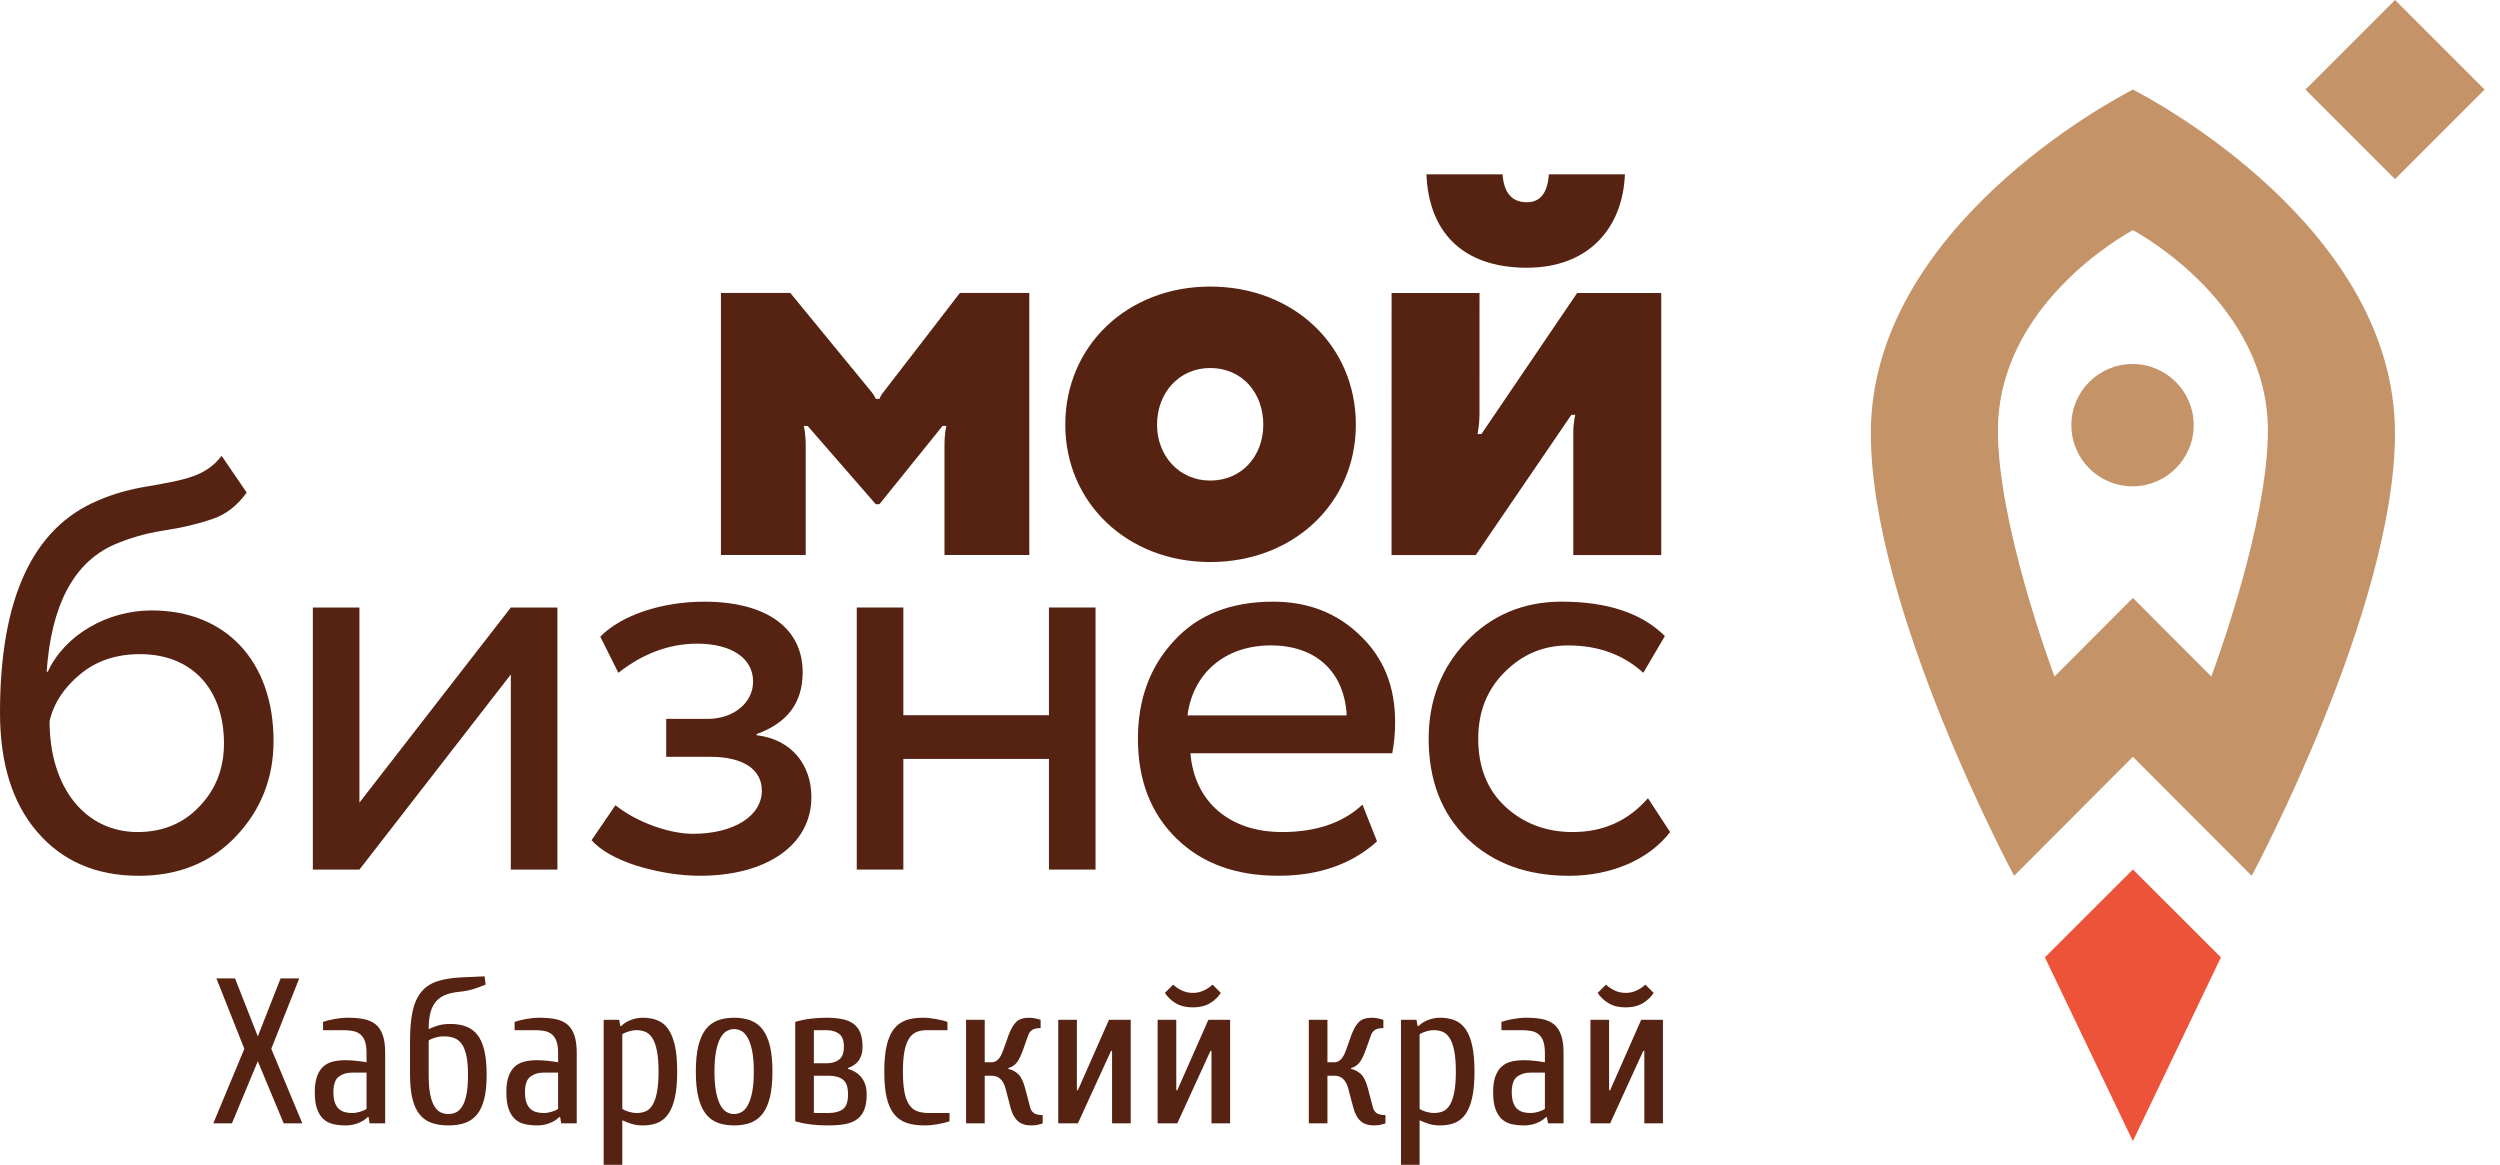 <svg width="88" height="41" viewBox="0 0 88 41" fill="none" xmlns="http://www.w3.org/2000/svg">
<path d="M78.176 33.699L75.078 30.606L71.981 33.699L75.077 40.168L78.176 33.699Z" fill="#ED5338"/>
<path d="M75.065 12.813C73.876 12.813 72.912 13.776 72.912 14.966C72.912 16.154 73.876 17.118 75.065 17.118C76.254 17.118 77.218 16.154 77.218 14.966C77.218 13.776 76.254 12.813 75.065 12.813Z" fill="#C59368"/>
<path d="M75.078 3.153C74.423 3.489 65.853 8.017 65.853 15.252C65.853 21.441 70.897 30.828 70.897 30.828L75.078 26.639L79.26 30.828C79.26 30.828 84.303 21.441 84.303 15.252C84.303 8.017 75.734 3.489 75.078 3.153ZM77.839 23.813L75.078 21.047L72.318 23.813C72.177 23.43 70.327 18.423 70.327 15.157C70.327 10.751 74.746 8.282 75.078 8.102C75.411 8.282 79.83 10.751 79.83 15.157C79.83 18.423 77.98 23.43 77.839 23.813Z" fill="#C59368"/>
<path d="M84.305 6.305L81.152 3.152L84.305 0L87.458 3.152L84.305 6.305Z" fill="#C59368"/>
<path d="M54.52 6.136C54.475 6.796 54.213 7.119 53.746 7.119C53.223 7.119 52.938 6.796 52.89 6.136H50.211C50.286 8.099 51.42 9.424 53.746 9.424C55.891 9.424 57.116 8.063 57.198 6.136H54.52Z" fill="#562212"/>
<path d="M48.982 19.538L48.984 10.314H52.079C52.079 10.314 52.078 14.294 52.078 14.608C52.078 14.923 52.011 15.28 52.011 15.28H52.145L55.515 10.314H58.476V19.539H55.38V15.203C55.38 14.894 55.448 14.601 55.448 14.601H55.313L51.944 19.539L48.982 19.538Z" fill="#562212"/>
<path d="M42.598 10.087C45.536 10.087 47.726 12.165 47.726 14.949C47.726 17.706 45.536 19.784 42.598 19.784C39.689 19.784 37.498 17.706 37.498 14.949C37.498 12.165 39.689 10.087 42.598 10.087ZM42.598 16.916C43.721 16.916 44.468 16.043 44.468 14.949C44.468 13.827 43.721 12.954 42.598 12.954C41.504 12.954 40.728 13.827 40.728 14.949C40.728 16.043 41.504 16.916 42.598 16.916Z" fill="#562212"/>
<path d="M33.788 10.311C33.788 10.311 31.203 13.672 31.099 13.799C30.971 13.957 30.961 14.041 30.961 14.041H30.826C30.826 14.041 30.8 13.95 30.679 13.799C30.497 13.573 27.818 10.311 27.818 10.311H25.377V19.536H28.361V15.663C28.361 15.246 28.293 14.992 28.293 14.992H28.428L30.826 17.747H30.956L33.179 14.992H33.313C33.313 14.992 33.246 15.242 33.246 15.663V19.536H36.231V10.311H33.788Z" fill="#562212"/>
<path d="M8.684 17.339C8.356 17.791 7.966 18.099 7.494 18.264C7.021 18.428 6.447 18.571 5.769 18.674C5.092 18.776 4.496 18.962 3.983 19.187C2.587 19.824 1.807 21.302 1.642 23.642H1.684C2.279 22.349 3.778 21.487 5.338 21.487C7.966 21.487 9.629 23.293 9.629 26.085C9.629 27.399 9.177 28.528 8.294 29.452C7.412 30.376 6.262 30.828 4.886 30.828C3.388 30.828 2.197 30.315 1.314 29.288C0.431 28.261 0 26.865 0 25.079C0 21.076 1.15 18.592 3.429 17.627C3.983 17.38 4.599 17.216 5.235 17.113C6.529 16.887 7.247 16.765 7.801 16.046L8.684 17.339ZM4.846 29.288C5.728 29.288 6.467 28.98 7.021 28.385C7.596 27.789 7.884 27.05 7.884 26.167C7.884 24.299 6.795 23.026 4.927 23.026C4.106 23.026 3.408 23.252 2.833 23.724C2.259 24.196 1.889 24.751 1.745 25.387C1.745 27.748 3.018 29.288 4.846 29.288Z" fill="#562212"/>
<path d="M12.652 30.609H11.012V21.384H12.652V28.252L17.981 21.384H19.621V30.609H17.981V23.741L12.652 30.609Z" fill="#562212"/>
<path d="M22.423 30.479C21.664 30.233 21.13 29.924 20.822 29.575L21.664 28.344C22.403 28.939 23.553 29.35 24.394 29.35C25.811 29.35 26.817 28.734 26.817 27.83C26.817 27.07 26.14 26.64 25.01 26.64H23.45V25.305H24.908C25.831 25.305 26.509 24.73 26.509 23.991C26.509 23.17 25.749 22.657 24.538 22.657C23.553 22.657 22.629 23.006 21.766 23.683L21.13 22.411C21.869 21.651 23.307 21.179 24.785 21.179C27.002 21.179 28.254 22.123 28.254 23.663C28.254 24.73 27.72 25.449 26.632 25.839V25.88C27.864 26.024 28.561 26.927 28.561 28.056C28.561 29.76 26.96 30.827 24.641 30.827C23.922 30.827 23.183 30.705 22.423 30.479Z" fill="#562212"/>
<path d="M36.923 30.609V26.714H31.798V30.609H30.158V21.384H31.798V25.176H36.923V21.384H38.563V30.609H36.923Z" fill="#562212"/>
<path d="M48.472 29.616C47.589 30.417 46.419 30.827 45.002 30.827C43.504 30.827 42.313 30.396 41.41 29.514C40.507 28.631 40.055 27.46 40.055 26.003C40.055 24.607 40.486 23.457 41.328 22.554C42.17 21.63 43.34 21.179 44.818 21.179C46.029 21.179 47.056 21.568 47.877 22.369C48.698 23.149 49.108 24.155 49.108 25.408C49.108 25.839 49.068 26.209 49.006 26.516H41.903C42.046 28.241 43.299 29.288 45.126 29.288C46.337 29.288 47.281 28.959 47.959 28.323L48.472 29.616ZM41.8 25.182H47.404C47.323 23.643 46.316 22.718 44.736 22.718C43.093 22.718 41.984 23.724 41.8 25.182Z" fill="#562212"/>
<path d="M58.788 29.288C58.028 30.274 56.694 30.828 55.236 30.828C53.758 30.828 52.568 30.396 51.644 29.514C50.74 28.631 50.289 27.461 50.289 26.003C50.289 24.648 50.74 23.498 51.623 22.574C52.506 21.651 53.635 21.178 54.969 21.178C56.591 21.178 57.802 21.589 58.603 22.39L57.844 23.683C57.146 23.046 56.263 22.719 55.195 22.719C54.333 22.719 53.594 23.026 52.958 23.663C52.341 24.279 52.034 25.059 52.034 26.003C52.034 26.989 52.341 27.789 52.978 28.385C53.614 28.98 54.416 29.288 55.36 29.288C56.427 29.288 57.31 28.898 58.008 28.097L58.788 29.288Z" fill="#562212"/>
<path d="M9.877 34.439H10.533L9.549 36.918L10.642 39.542H9.986L9.075 37.355L8.164 39.542H7.508L8.601 36.918L7.617 34.439H8.273L9.075 36.48L9.877 34.439ZM12.902 37.756H12.392C12.207 37.756 12.052 37.803 11.925 37.898C11.799 37.993 11.736 38.176 11.736 38.449C11.736 38.594 11.753 38.715 11.787 38.809C11.821 38.904 11.867 38.978 11.925 39.032C11.984 39.085 12.053 39.123 12.133 39.145C12.213 39.167 12.3 39.178 12.392 39.178C12.484 39.178 12.579 39.163 12.676 39.134C12.774 39.105 12.849 39.071 12.902 39.032V37.756ZM12.173 39.615C12.008 39.615 11.859 39.599 11.725 39.568C11.591 39.536 11.477 39.477 11.382 39.389C11.288 39.301 11.213 39.182 11.16 39.032C11.107 38.881 11.08 38.687 11.08 38.449C11.08 38.22 11.107 38.033 11.16 37.887C11.213 37.742 11.288 37.626 11.382 37.541C11.477 37.456 11.591 37.398 11.725 37.366C11.859 37.334 12.008 37.319 12.173 37.319C12.285 37.319 12.407 37.326 12.538 37.341C12.669 37.355 12.79 37.372 12.902 37.392V37.064C12.902 36.898 12.884 36.764 12.848 36.659C12.811 36.554 12.759 36.473 12.691 36.415C12.623 36.356 12.539 36.316 12.439 36.294C12.34 36.273 12.227 36.262 12.1 36.262H11.371V35.97C11.483 35.931 11.62 35.897 11.783 35.868C11.946 35.839 12.1 35.824 12.246 35.824C12.465 35.824 12.656 35.841 12.818 35.875C12.981 35.909 13.117 35.971 13.227 36.061C13.336 36.151 13.419 36.278 13.475 36.44C13.53 36.603 13.558 36.811 13.558 37.064V39.542H13.011L12.975 39.324H12.939C12.846 39.416 12.732 39.487 12.596 39.538C12.46 39.589 12.319 39.615 12.173 39.615ZM15.089 36.225C15.201 36.172 15.315 36.128 15.432 36.094C15.548 36.06 15.689 36.043 15.854 36.043C16.064 36.043 16.248 36.073 16.409 36.134C16.569 36.195 16.703 36.294 16.81 36.433C16.916 36.572 16.997 36.755 17.05 36.983C17.104 37.212 17.13 37.494 17.13 37.829C17.13 38.164 17.102 38.446 17.047 38.675C16.991 38.903 16.907 39.086 16.795 39.225C16.683 39.364 16.544 39.463 16.376 39.524C16.208 39.585 16.01 39.615 15.782 39.615C15.553 39.615 15.355 39.585 15.188 39.524C15.02 39.463 14.88 39.364 14.768 39.225C14.657 39.086 14.573 38.903 14.517 38.675C14.461 38.446 14.433 38.164 14.433 37.829V36.626C14.433 36.208 14.465 35.859 14.528 35.58C14.591 35.301 14.694 35.076 14.838 34.906C14.981 34.736 15.169 34.613 15.403 34.538C15.636 34.462 15.92 34.417 16.256 34.403L17.057 34.367L17.094 34.658C16.968 34.711 16.829 34.763 16.678 34.811C16.528 34.86 16.35 34.894 16.146 34.913C15.962 34.933 15.804 34.969 15.672 35.023C15.541 35.076 15.432 35.154 15.344 35.256C15.257 35.358 15.193 35.488 15.151 35.646C15.11 35.804 15.089 35.997 15.089 36.225ZM15.089 37.829C15.089 38.101 15.106 38.327 15.14 38.507C15.174 38.687 15.223 38.829 15.286 38.933C15.349 39.038 15.422 39.111 15.505 39.152C15.587 39.193 15.68 39.214 15.782 39.214C15.884 39.214 15.976 39.193 16.059 39.152C16.141 39.111 16.214 39.038 16.277 38.933C16.341 38.829 16.389 38.687 16.423 38.507C16.457 38.327 16.474 38.101 16.474 37.829C16.474 37.567 16.456 37.348 16.419 37.173C16.383 36.998 16.33 36.859 16.259 36.757C16.189 36.655 16.101 36.584 15.997 36.542C15.892 36.501 15.772 36.48 15.636 36.48C15.524 36.48 15.418 36.495 15.319 36.524C15.219 36.553 15.143 36.587 15.089 36.626V37.829ZM19.645 37.756H19.135C18.95 37.756 18.795 37.803 18.668 37.898C18.542 37.993 18.479 38.176 18.479 38.449C18.479 38.594 18.496 38.715 18.53 38.809C18.564 38.904 18.61 38.978 18.668 39.032C18.727 39.085 18.796 39.123 18.876 39.145C18.956 39.167 19.043 39.178 19.135 39.178C19.227 39.178 19.322 39.163 19.419 39.134C19.517 39.105 19.592 39.071 19.645 39.032V37.756ZM18.916 39.615C18.751 39.615 18.602 39.599 18.468 39.568C18.334 39.536 18.22 39.477 18.125 39.389C18.031 39.301 17.956 39.182 17.903 39.032C17.85 38.881 17.823 38.687 17.823 38.449C17.823 38.22 17.85 38.033 17.903 37.887C17.956 37.742 18.031 37.626 18.125 37.541C18.22 37.456 18.334 37.398 18.468 37.366C18.602 37.334 18.751 37.319 18.916 37.319C19.028 37.319 19.15 37.326 19.281 37.341C19.412 37.355 19.534 37.372 19.645 37.392V37.064C19.645 36.898 19.627 36.764 19.59 36.659C19.554 36.554 19.502 36.473 19.434 36.415C19.366 36.356 19.282 36.316 19.182 36.294C19.083 36.273 18.97 36.262 18.843 36.262H18.114V35.97C18.226 35.931 18.363 35.897 18.526 35.868C18.689 35.839 18.843 35.824 18.989 35.824C19.208 35.824 19.399 35.841 19.561 35.875C19.724 35.909 19.86 35.971 19.97 36.061C20.079 36.151 20.162 36.278 20.218 36.44C20.273 36.603 20.301 36.811 20.301 37.064V39.542H19.755L19.718 39.324H19.682C19.589 39.416 19.475 39.487 19.339 39.538C19.203 39.589 19.062 39.615 18.916 39.615ZM21.869 36.116C21.961 36.024 22.075 35.952 22.211 35.901C22.347 35.85 22.488 35.824 22.634 35.824C22.824 35.824 22.994 35.855 23.144 35.916C23.295 35.976 23.421 36.08 23.523 36.225C23.625 36.371 23.703 36.566 23.757 36.809C23.81 37.051 23.837 37.355 23.837 37.72C23.837 38.084 23.81 38.388 23.757 38.631C23.703 38.874 23.625 39.068 23.523 39.214C23.421 39.36 23.295 39.463 23.144 39.524C22.994 39.585 22.824 39.615 22.634 39.615C22.488 39.615 22.358 39.598 22.244 39.564C22.13 39.53 22.017 39.486 21.905 39.433V41H21.249V35.897H21.796L21.832 36.116H21.869ZM21.905 39.032C21.959 39.071 22.034 39.105 22.131 39.134C22.228 39.163 22.323 39.178 22.415 39.178C22.532 39.178 22.638 39.157 22.733 39.116C22.827 39.074 22.907 38.999 22.973 38.89C23.039 38.78 23.09 38.631 23.126 38.441C23.163 38.252 23.181 38.011 23.181 37.72C23.181 37.428 23.163 37.189 23.126 37.002C23.09 36.815 23.039 36.666 22.973 36.557C22.907 36.448 22.827 36.371 22.733 36.327C22.638 36.284 22.532 36.262 22.415 36.262C22.323 36.262 22.228 36.276 22.131 36.306C22.034 36.335 21.959 36.369 21.905 36.408V39.032ZM26.534 37.72C26.534 37.428 26.515 37.186 26.476 36.994C26.437 36.802 26.386 36.649 26.323 36.535C26.259 36.421 26.187 36.341 26.104 36.294C26.021 36.248 25.934 36.225 25.841 36.225C25.749 36.225 25.662 36.248 25.579 36.294C25.497 36.341 25.424 36.421 25.36 36.535C25.297 36.649 25.246 36.802 25.207 36.994C25.169 37.186 25.149 37.428 25.149 37.72C25.149 38.011 25.169 38.253 25.207 38.445C25.246 38.637 25.297 38.79 25.36 38.904C25.424 39.019 25.497 39.099 25.579 39.145C25.662 39.191 25.749 39.214 25.841 39.214C25.934 39.214 26.021 39.191 26.104 39.145C26.187 39.099 26.259 39.019 26.323 38.904C26.386 38.79 26.437 38.637 26.476 38.445C26.515 38.253 26.534 38.011 26.534 37.72ZM27.19 37.72C27.19 38.075 27.161 38.373 27.103 38.616C27.044 38.859 26.958 39.055 26.844 39.203C26.73 39.351 26.589 39.457 26.421 39.52C26.253 39.583 26.06 39.615 25.841 39.615C25.623 39.615 25.43 39.583 25.262 39.52C25.094 39.457 24.953 39.351 24.839 39.203C24.725 39.055 24.639 38.859 24.58 38.616C24.522 38.373 24.493 38.075 24.493 37.72C24.493 37.365 24.522 37.066 24.58 36.823C24.639 36.58 24.725 36.385 24.839 36.236C24.953 36.088 25.094 35.982 25.262 35.919C25.43 35.856 25.623 35.824 25.841 35.824C26.06 35.824 26.253 35.856 26.421 35.919C26.589 35.982 26.73 36.088 26.844 36.236C26.958 36.385 27.044 36.58 27.103 36.823C27.161 37.066 27.19 37.365 27.19 37.72ZM29.158 39.178C29.377 39.178 29.547 39.133 29.669 39.043C29.79 38.953 29.851 38.779 29.851 38.522C29.851 38.264 29.79 38.09 29.669 38C29.547 37.91 29.377 37.865 29.158 37.865H28.648V39.178H29.158ZM28.648 36.262V37.428H29.085C29.27 37.428 29.42 37.386 29.534 37.3C29.648 37.215 29.705 37.064 29.705 36.845C29.705 36.626 29.648 36.474 29.534 36.389C29.42 36.304 29.27 36.262 29.085 36.262H28.648ZM27.992 35.97C28.177 35.917 28.359 35.879 28.539 35.857C28.718 35.835 28.901 35.824 29.085 35.824C29.294 35.824 29.479 35.84 29.639 35.872C29.8 35.903 29.933 35.958 30.04 36.036C30.147 36.114 30.227 36.218 30.281 36.349C30.334 36.48 30.361 36.646 30.361 36.845C30.361 36.962 30.347 37.062 30.317 37.148C30.288 37.233 30.249 37.304 30.201 37.362C30.152 37.421 30.098 37.468 30.037 37.505C29.976 37.541 29.914 37.572 29.851 37.596V37.625C29.933 37.649 30.014 37.683 30.091 37.727C30.169 37.771 30.24 37.829 30.303 37.902C30.366 37.975 30.416 38.062 30.452 38.164C30.489 38.266 30.507 38.386 30.507 38.522C30.507 38.74 30.479 38.92 30.423 39.061C30.367 39.202 30.283 39.314 30.172 39.396C30.06 39.479 29.92 39.536 29.753 39.568C29.585 39.599 29.387 39.615 29.158 39.615C28.94 39.615 28.737 39.604 28.55 39.582C28.363 39.56 28.177 39.523 27.992 39.469V35.97ZM32.621 36.262C32.485 36.262 32.365 36.284 32.26 36.327C32.156 36.371 32.068 36.448 31.998 36.557C31.927 36.666 31.874 36.815 31.837 37.002C31.801 37.189 31.783 37.428 31.783 37.72C31.783 38.011 31.801 38.252 31.837 38.441C31.874 38.631 31.93 38.78 32.005 38.89C32.08 38.999 32.175 39.074 32.289 39.116C32.404 39.157 32.538 39.178 32.694 39.178H33.423V39.469C33.311 39.508 33.174 39.542 33.011 39.571C32.848 39.6 32.694 39.615 32.548 39.615C32.3 39.615 32.088 39.585 31.91 39.524C31.733 39.463 31.586 39.36 31.469 39.214C31.353 39.068 31.266 38.874 31.21 38.631C31.154 38.388 31.127 38.084 31.127 37.72C31.127 37.355 31.154 37.051 31.21 36.809C31.266 36.566 31.35 36.371 31.462 36.225C31.574 36.08 31.713 35.976 31.881 35.916C32.049 35.855 32.247 35.824 32.475 35.824C32.621 35.824 32.775 35.839 32.938 35.868C33.101 35.897 33.238 35.931 33.35 35.97V36.262H32.621ZM35.493 37.625C35.624 37.654 35.74 37.715 35.84 37.807C35.939 37.9 36.02 38.065 36.084 38.303L36.266 38.995C36.285 39.068 36.327 39.129 36.39 39.178C36.453 39.226 36.557 39.251 36.703 39.251V39.542C36.669 39.557 36.63 39.569 36.587 39.578C36.504 39.603 36.409 39.615 36.302 39.615C36.098 39.615 35.939 39.563 35.825 39.458C35.711 39.354 35.627 39.2 35.573 38.995L35.391 38.303C35.309 38.011 35.148 37.865 34.91 37.865H34.662V39.542H34.006V35.897H34.662V37.392H34.91C34.988 37.392 35.061 37.36 35.129 37.297C35.197 37.234 35.26 37.12 35.318 36.954L35.5 36.444C35.578 36.23 35.668 36.073 35.77 35.974C35.872 35.874 36.025 35.824 36.229 35.824C36.273 35.824 36.319 35.828 36.368 35.835C36.416 35.843 36.46 35.851 36.499 35.861C36.548 35.875 36.592 35.888 36.63 35.897V36.189C36.484 36.189 36.381 36.213 36.321 36.262C36.26 36.31 36.217 36.371 36.193 36.444L36.011 36.954C35.933 37.173 35.855 37.327 35.778 37.417C35.7 37.507 35.605 37.567 35.493 37.596V37.625ZM39.145 36.991H39.109L37.942 39.542H37.25V35.897H37.906V38.376H37.942L39.036 35.897H39.801V39.542H39.145V36.991ZM42.644 36.991H42.608L41.441 39.542H40.749V35.897H41.405V38.376H41.441L42.535 35.897H43.3V39.542H42.644V36.991ZM41.988 34.95C42.134 34.95 42.268 34.919 42.389 34.858C42.511 34.798 42.608 34.731 42.681 34.658L42.972 34.95C42.88 35.095 42.752 35.217 42.59 35.314C42.427 35.411 42.226 35.46 41.988 35.46C41.75 35.46 41.55 35.411 41.387 35.314C41.224 35.217 41.096 35.095 41.004 34.95L41.296 34.658C41.368 34.731 41.466 34.798 41.587 34.858C41.709 34.919 41.843 34.95 41.988 34.95ZM47.557 37.625C47.689 37.654 47.804 37.715 47.904 37.807C48.003 37.9 48.085 38.065 48.148 38.303L48.33 38.995C48.35 39.068 48.391 39.129 48.454 39.178C48.517 39.226 48.622 39.251 48.768 39.251V39.542C48.733 39.557 48.695 39.569 48.651 39.578C48.568 39.603 48.474 39.615 48.367 39.615C48.163 39.615 48.003 39.563 47.889 39.458C47.775 39.354 47.691 39.2 47.638 38.995L47.455 38.303C47.373 38.011 47.212 37.865 46.974 37.865H46.726V39.542H46.07V35.897H46.726V37.392H46.974C47.052 37.392 47.125 37.36 47.193 37.297C47.261 37.234 47.324 37.12 47.383 36.954L47.565 36.444C47.642 36.23 47.732 36.073 47.834 35.974C47.937 35.874 48.09 35.824 48.294 35.824C48.337 35.824 48.384 35.828 48.432 35.835C48.481 35.843 48.525 35.851 48.563 35.861C48.612 35.875 48.656 35.888 48.695 35.897V36.189C48.549 36.189 48.446 36.213 48.385 36.262C48.324 36.31 48.282 36.371 48.257 36.444L48.075 36.954C47.997 37.173 47.919 37.327 47.842 37.417C47.764 37.507 47.669 37.567 47.557 37.596V37.625ZM49.934 36.116C50.026 36.024 50.14 35.952 50.276 35.901C50.413 35.85 50.553 35.824 50.699 35.824C50.889 35.824 51.059 35.855 51.21 35.916C51.36 35.976 51.487 36.08 51.589 36.225C51.691 36.371 51.768 36.566 51.822 36.809C51.875 37.051 51.902 37.355 51.902 37.72C51.902 38.084 51.875 38.388 51.822 38.631C51.768 38.874 51.691 39.068 51.589 39.214C51.487 39.36 51.36 39.463 51.21 39.524C51.059 39.585 50.889 39.615 50.699 39.615C50.553 39.615 50.423 39.598 50.309 39.564C50.195 39.53 50.082 39.486 49.97 39.433V41H49.314V35.897H49.861L49.897 36.116H49.934ZM49.97 39.032C50.024 39.071 50.099 39.105 50.196 39.134C50.294 39.163 50.388 39.178 50.48 39.178C50.597 39.178 50.703 39.157 50.798 39.116C50.892 39.074 50.973 38.999 51.038 38.89C51.104 38.78 51.155 38.631 51.191 38.441C51.228 38.252 51.246 38.011 51.246 37.72C51.246 37.428 51.228 37.189 51.191 37.002C51.155 36.815 51.104 36.666 51.038 36.557C50.973 36.448 50.892 36.371 50.798 36.327C50.703 36.284 50.597 36.262 50.48 36.262C50.388 36.262 50.294 36.276 50.196 36.306C50.099 36.335 50.024 36.369 49.97 36.408V39.032ZM54.38 37.756H53.87C53.686 37.756 53.53 37.803 53.404 37.898C53.277 37.993 53.214 38.176 53.214 38.449C53.214 38.594 53.231 38.715 53.265 38.809C53.299 38.904 53.345 38.978 53.404 39.032C53.462 39.085 53.531 39.123 53.611 39.145C53.692 39.167 53.778 39.178 53.87 39.178C53.963 39.178 54.057 39.163 54.155 39.134C54.252 39.105 54.327 39.071 54.38 39.032V37.756ZM53.652 39.615C53.486 39.615 53.337 39.599 53.203 39.568C53.07 39.536 52.955 39.477 52.861 39.389C52.766 39.301 52.692 39.182 52.638 39.032C52.585 38.881 52.558 38.687 52.558 38.449C52.558 38.22 52.585 38.033 52.638 37.887C52.692 37.742 52.766 37.626 52.861 37.541C52.955 37.456 53.07 37.398 53.203 37.366C53.337 37.334 53.486 37.319 53.652 37.319C53.763 37.319 53.885 37.326 54.016 37.341C54.147 37.355 54.269 37.372 54.38 37.392V37.064C54.38 36.898 54.362 36.764 54.326 36.659C54.289 36.554 54.237 36.473 54.169 36.415C54.101 36.356 54.017 36.316 53.918 36.294C53.818 36.273 53.705 36.262 53.579 36.262H52.85V35.97C52.961 35.931 53.099 35.897 53.262 35.868C53.424 35.839 53.579 35.824 53.724 35.824C53.943 35.824 54.134 35.841 54.297 35.875C54.46 35.909 54.596 35.971 54.705 36.061C54.814 36.151 54.897 36.278 54.953 36.44C55.009 36.603 55.037 36.811 55.037 37.064V39.542H54.49L54.453 39.324H54.417C54.325 39.416 54.21 39.487 54.074 39.538C53.938 39.589 53.797 39.615 53.652 39.615ZM57.88 36.991H57.843L56.677 39.542H55.984V35.897H56.64V38.376H56.677L57.77 35.897H58.536V39.542H57.88V36.991ZM57.224 34.95C57.369 34.95 57.503 34.919 57.624 34.858C57.746 34.798 57.843 34.731 57.916 34.658L58.208 34.95C58.115 35.095 57.988 35.217 57.825 35.314C57.662 35.411 57.462 35.46 57.224 35.46C56.985 35.46 56.785 35.411 56.622 35.314C56.459 35.217 56.332 35.095 56.239 34.95L56.531 34.658C56.604 34.731 56.701 34.798 56.823 34.858C56.944 34.919 57.078 34.95 57.224 34.95Z" fill="#562212"/>
</svg>
